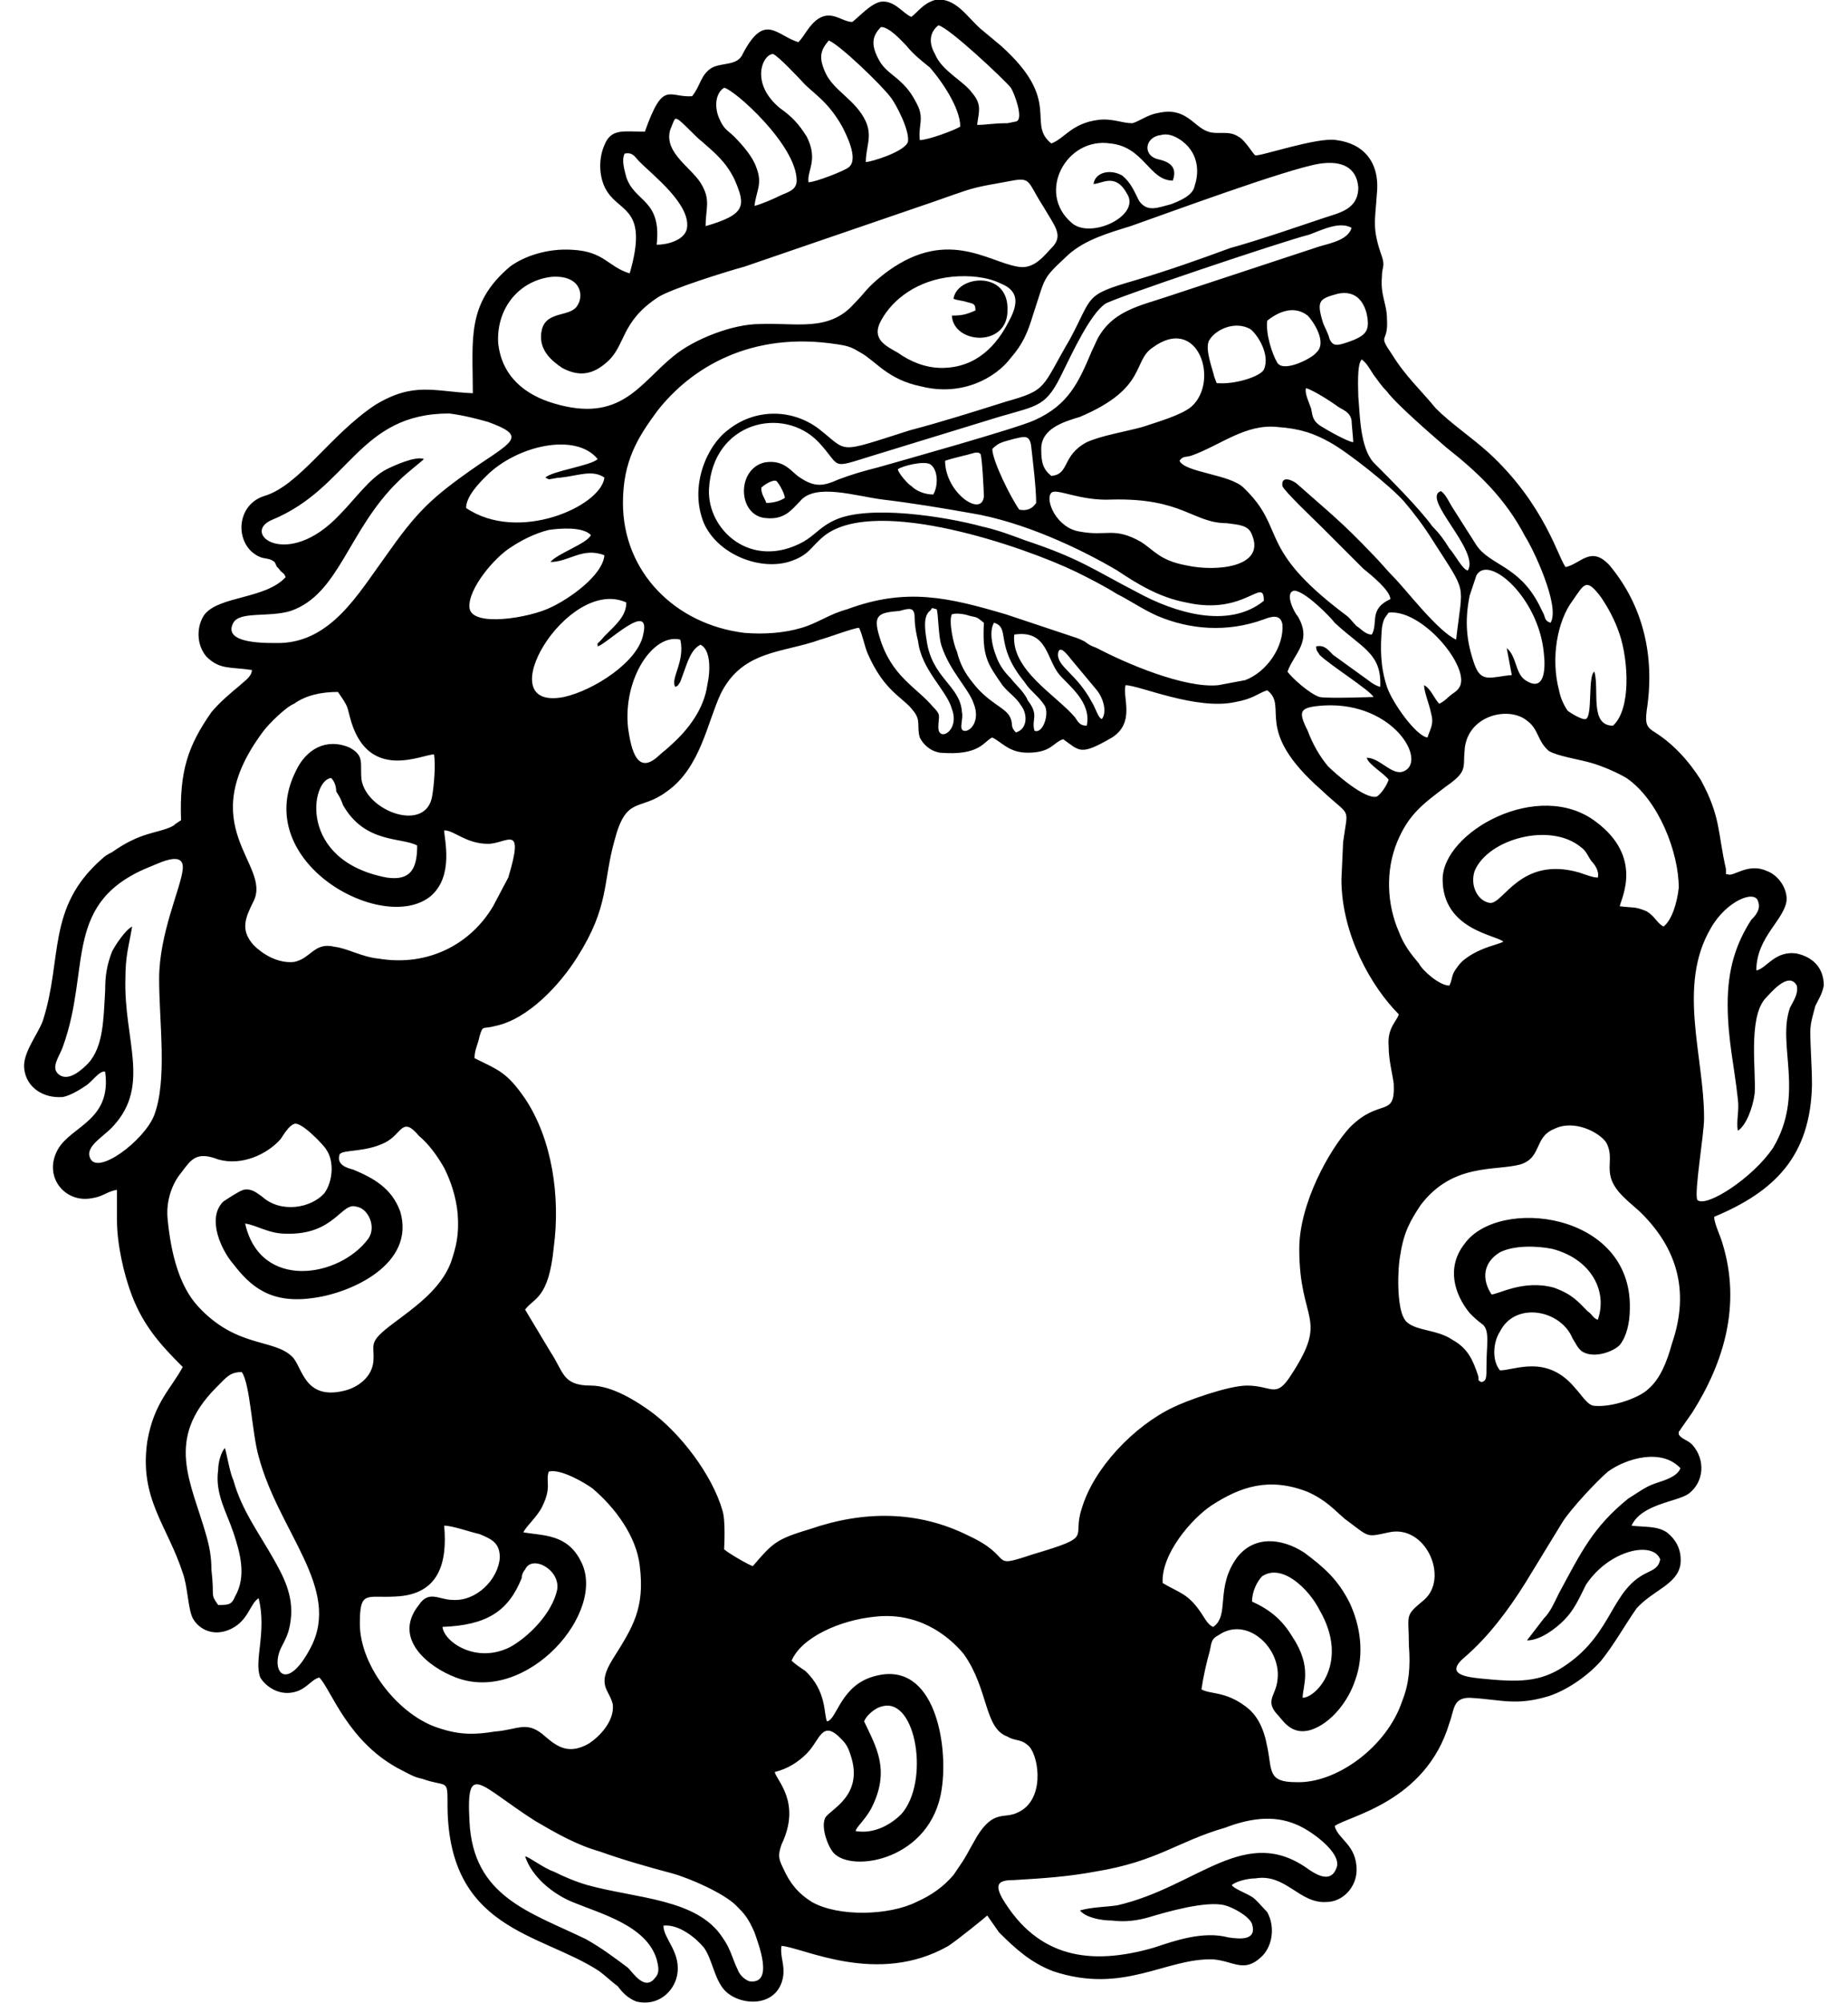 <svg width="24px" height="26px" clip-rule="evenodd" fill-rule="evenodd" image-rendering="optimizeQuality" shape-rendering="geometricPrecision" text-rendering="geometricPrecision" version="1.1" viewBox="0 0 10.67 11.87" xml:space="preserve" xmlns="http://www.w3.org/2000/svg">
 <defs>
  <style type="text/css">
   <![CDATA[
    .fil0 {fill:black}
   ]]>
  </style>
 </defs>
  <path class="fil0" d="m6.26 11.32c0.03 0.04 0.12 0.06 0.19 0.06 0.08 0.01 0.15 0 0.22-0.02 0.1-0.03 0.34-0.1 0.45-0.07 0.04 0.01 0.14 0.06 0.16 0.11 0.03 0.1-0.07 0.09-0.14 0.08-0.15-0.04-0.32 0.02-0.44 0.06-0.38 0.11-0.69 0.06-0.9-0.29-0.05-0.09-0.02-0.11 0.07-0.11 0.17-0.01 0.32-0.02 0.48-0.05 0.37-0.06 0.49-0.18 0.77-0.26 0.13-0.05 0.28-0.08 0.42-0.02 0.08 0.03 0.28 0.17 0.24 0.26-0.03 0.08-0.1 0.05-0.16 0.01-0.38-0.28-0.66 0.1-1.14 0.21-0.07 0.01-0.15 0.01-0.22 0.03zm-0.75-9.55c0.02 0.01 0.05 0.01 0.08 0.02 0.04 0.01 0.05 0.01 0.05 0.05-0.05 0.02-0.07 0.03-0.14 0.03 0.01 0.17 0.33 0.19 0.33-0.03 0.01-0.24-0.3-0.21-0.32-0.07zm-1.93 9.89c-0.08-0.06-0.16-0.12-0.25-0.17-0.33-0.16-0.67-0.25-0.69-0.7-0.02-0.36 0.06-0.21 0.39 0 0.12 0.07 0.24 0.14 0.38 0.18 0.14 0.05 0.28 0.09 0.43 0.13 0.11 0.03 0.31 0.12 0.38 0.19 0.05 0.05 0.07 0.07 0.11 0.16 0.02 0.06 0.12 0.31-0.03 0.29-0.03-0.01-0.06-0.04-0.07-0.07-0.03-0.06-0.04-0.12-0.09-0.19-0.15-0.23-0.51-0.23-0.8-0.31-0.07-0.02-0.14-0.05-0.2-0.08-0.06-0.02-0.15-0.09-0.17-0.09 0.04 0.12 0.16 0.22 0.28 0.27 0.17 0.07 0.44 0.14 0.5 0.34 0.01 0.04 0.02 0.08-0.01 0.11-0.06 0.08-0.13-0.03-0.16-0.06zm1.4-1.46c0.01-0.03 0.06-0.08 0.11-0.09 0.2-0.05 0.28 0.45 0.11 0.64-0.05 0.05-0.15 0.12-0.27 0.1 0-0.02 0.05-0.06 0.09-0.13 0.12-0.23 0.03-0.37-0.04-0.52zm-0.43-0.36c0.06-0.14 0.29-0.24 0.49-0.26 0.25-0.03 0.43 0.1 0.53 0.22 0.15 0.21 0.12 0.44 0.26 0.49 0.05 0.03 0.08 0.01 0.13 0.06 0.06 0.07 0.09 0.32-0.07 0.39-0.08 0.04-0.14-0.02-0.24 0.14-0.07 0.12-0.05 0.1-0.14 0.23-0.06 0.07-0.13 0.12-0.22 0.16-0.16 0.08-0.46 0.09-0.62 0-0.08-0.05-0.13-0.11-0.17-0.2-0.03-0.06-0.03-0.08-0.01-0.14 0.12-0.25-0.03-0.38-0.04-0.43 0.08-0.02 0.14-0.06 0.19-0.11 0.08-0.08 0.09-0.21 0.21-0.08 0.03 0.03 0.04 0.06 0.05 0.09 0.08 0.24-0.12 0.32-0.15 0.37-0.03 0.06 0.02 0.18 0.05 0.21 0.11 0.12 0.58 0.04 0.64-0.38 0.04-0.26-0.04-0.76-0.39-0.67-0.21 0.05-0.23 0.26-0.29 0.27-0.02-0.04 0-0.18-0.13-0.3-0.03-0.02-0.06-0.04-0.08-0.06zm2.73-0.35c0-0.06 0.03-0.12 0.06-0.15 0.12-0.08 0.28 0.08 0.34 0.2 0.18 0.31-0.02 0.52-0.1 0.52 0-0.07 0.06-0.18-0.06-0.36-0.06-0.1-0.13-0.16-0.24-0.21zm-4.8 0.15c0.26-0.01 0.39-0.09 0.47-0.29 0-0.02 0.01-0.04 0.02-0.05 0.04-0.09 0.21 0 0.19 0.12-0.03 0.14-0.17 0.28-0.28 0.34-0.2 0.1-0.39-0.03-0.4-0.12zm4.27-0.26c-0.01-0.17 0.17-0.38 0.29-0.46 0.17-0.11 0.34-0.17 0.57-0.08 0.11 0.05 0.15 0.1 0.22 0.16 0.15 0.11 0.12 0.11 0.26 0.08 0.22-0.05 0.36 0.27 0.21 0.4-0.12 0.1-0.09 0.08-0.09 0.27 0.01 0.13 0 0.23-0.04 0.33-0.09 0.27-0.39 0.49-0.63 0.48-0.17 0-0.14-0.07-0.17-0.21-0.02-0.11-0.06-0.19-0.13-0.24-0.12-0.09-0.21-0.07-0.26-0.1 0.01-0.07 0.03-0.16 0.05-0.23 0.01-0.05 0.01-0.07 0.05-0.09 0.17-0.12 0.38 0.08 0.35 0.27-0.01 0.09-0.08 0.12 0.01 0.21 0.04 0.05 0.09 0.11 0.19 0.08 0.12-0.04 0.22-0.17 0.26-0.29 0.06-0.16 0.03-0.33-0.03-0.46-0.07-0.14-0.15-0.21-0.27-0.3-0.14-0.09-0.3-0.1-0.4 0.03-0.13 0.18-0.04 0.34-0.14 0.41-0.03-0.01-0.05-0.05-0.07-0.08-0.08-0.12-0.13-0.12-0.23-0.18zm-3.79-0.3c0.01-0.03 0.08-0.09 0.11-0.15 0.06-0.12 0.02-0.15 0.04-0.21 0.07-0.02 0.22 0.07 0.26 0.1 0.13 0.11 0.26 0.28 0.28 0.46 0.03 0.25-0.04 0.36-0.16 0.55-0.1 0.16-0.02 0.18 0 0.27 0.01 0.1-0.08 0.19-0.14 0.23-0.12 0.07-0.19 0.02-0.26-0.04-0.11-0.1-0.16-0.04-0.3-0.03-0.12 0.02-0.21 0.02-0.33-0.02-0.23-0.07-0.47-0.36-0.47-0.62 0-0.2 0.04-0.15 0.21-0.16 0.26-0.01 0.31-0.2 0.29-0.42 0.05 0 0.16 0.04 0.21 0.05 0.07 0.03 0.12 0.05 0.12 0.14-0.01 0.13-0.14 0.26-0.28 0.25-0.08 0-0.14-0.06-0.2 0.03-0.16 0.2 0.06 0.37 0.22 0.43 0.42 0.16 0.9-0.39 0.74-0.69-0.08-0.16-0.22-0.15-0.34-0.17zm6.74 0.16c-0.01 0.05-0.04 0.06-0.08 0.08-0.21 0.1-0.2 0.35-0.47 0.54-0.14 0.1-0.26 0.11-0.47 0.09-0.11-0.01-0.27-0.02-0.14-0.13 0.14-0.12 0.26-0.28 0.36-0.44l0.22-0.36c0.05-0.08 0.21-0.25 0.27-0.3 0.11-0.08 0.32-0.14 0.43-0.02-0.02 0.05-0.09 0.07-0.15 0.09s-0.11 0.06-0.16 0.09c-0.21 0.17-0.28 0.32-0.41 0.56-0.03 0.06-0.05 0.11-0.09 0.15l-0.1 0.13c0.08 0 0.17-0.07 0.22-0.12 0.06-0.06 0.09-0.13 0.13-0.21 0.14-0.21 0.4-0.26 0.44-0.15zm-8.55 0.27c-0.05-0.07-0.02-0.04-0.04-0.21 0-0.07-0.01-0.13-0.03-0.2-0.09-0.32-0.25-0.57 0.06-0.88 0.06-0.06 0.08-0.09 0.15-0.09 0.05 0.07 0.06 0.36 0.1 0.5 0.12 0.45 0.49 0.78 0.31 1.13-0.14 0.27-0.24 0.15-0.18 0.01 0.03-0.06 0.05-0.09 0.06-0.17 0.02-0.15-0.05-0.27-0.1-0.36-0.09-0.16-0.19-0.29-0.24-0.47-0.02-0.04-0.04-0.16-0.05-0.19-0.02 0.02-0.04 0.08-0.04 0.13-0.02 0.14 0.05 0.25 0.09 0.37s0.08 0.26 0.01 0.38c-0.02 0.05-0.04 0.05-0.1 0.05zm7.55-1.84c-0.06-0.09-0.05-0.19 0.05-0.25 0.08-0.04 0.21-0.04 0.31-0.02 0.23 0.06 0.33 0.25 0.27 0.42-0.03-0.01-0.03-0.03-0.06-0.05-0.06-0.06-0.09-0.1-0.2-0.14-0.18-0.05-0.33 0.04-0.37 0.04zm-7.39-0.42c0.07 0.01 0.14 0.06 0.24 0.06 0.29 0.01 0.33-0.19 0.42-0.16 0.07 0.01 0.12 0.12 0.07 0.19-0.17 0.23-0.64 0.31-0.73-0.09zm7.33 0.94c-0.03-0.02-0.01 0-0.02-0.04-0.03-0.09-0.06-0.16-0.15-0.21-0.1-0.07-0.25-0.05-0.29-0.13-0.04-0.07-0.04-0.28-0.02-0.38 0.02-0.13 0.06-0.2 0.12-0.29 0.19-0.25 0.44-0.2 0.59-0.24 0.13-0.04 0.08-0.16 0.2-0.21 0.12-0.06 0.27 0.02 0.31 0.08 0.06 0.11-0.04 0.18 0.1 0.32 0.04 0.04 0.08 0.07 0.11 0.1 0.2 0.2 0.29 0.45 0.18 0.77-0.03 0.11-0.07 0.21-0.14 0.27-0.05 0.05-0.21 0.11-0.32 0.1-0.04 0-0.08-0.07-0.11-0.1-0.17-0.21-0.36-0.11-0.45-0.11-0.05-0.06-0.04-0.17 0-0.23 0.09-0.18 0.36-0.13 0.43 0.04 0.02 0.03 0.03 0.06 0.06 0.08 0.07 0.04 0.18 0 0.22-0.04 0.04-0.05 0.06-0.13 0.06-0.22 0.01-0.57-0.78-0.66-0.98-0.38-0.11 0.14-0.06 0.3 0.03 0.41 0.03 0.03 0.04 0.04 0.08 0.07 0.04 0.04 0.02 0.12 0.02 0.24 0 0.08 0 0.09-0.03 0.1zm-7.04-1.53c0.04-0.02 0.18 0.13 0.19 0.15 0.05 0.07 0.04 0.19-0.01 0.26-0.08 0.09-0.26 0.12-0.37 0.02-0.03-0.02-0.06-0.05-0.11-0.04-0.03 0.01-0.09 0.05-0.12 0.07-0.1 0.1-0.01 0.29 0.06 0.37 0.1 0.13 0.22 0.24 0.48 0.2 0.22-0.03 0.6-0.2 0.51-0.51-0.05-0.14-0.16-0.2-0.28-0.25-0.04-0.01-0.1-0.03-0.08-0.09 0.02-0.03 0.15-0.01 0.27-0.07 0.1-0.05 0.1-0.16 0.2-0.04 0.06 0.05 0.11 0.12 0.15 0.19 0.04 0.08 0.07 0.17 0.08 0.27 0.01 0.13-0.01 0.2-0.04 0.29-0.06 0.16-0.22 0.27-0.34 0.36-0.16 0.12-0.11 0.12-0.12 0.23-0.01 0.09-0.09 0.15-0.17 0.17-0.24 0.06-0.25-0.14-0.31-0.2-0.11-0.11-0.33-0.05-0.56-0.3-0.11-0.12-0.16-0.31-0.18-0.52-0.01-0.11 0.03-0.21 0.08-0.27 0.06-0.08 0.09-0.13 0.22-0.08 0.14 0.04 0.29-0.03 0.37-0.12 0.02-0.03 0.05-0.08 0.08-0.09zm8.36-0.04c0-0.36-0.16-0.78 0.04-1.12 0.09-0.16 0.26-0.23 0.28-0.16 0.02 0.05-0.02 0.09-0.04 0.11-0.09 0.14-0.14 0.29-0.14 0.5s0.04 0.37 0.06 0.56c0.01 0.07-0.01 0.13 0 0.19 0.05-0.03 0.09-0.14 0.1-0.22 0.01-0.12-0.04-0.44 0.06-0.56 0.03-0.03 0.14-0.17 0.19-0.08 0.01 0.05-0.02 0.09-0.04 0.13-0.08 0.22 0.09 0.51-0.1 0.83-0.12 0.18-0.4 0.36-0.45 0.31-0.02-0.04 0.04-0.39 0.04-0.48v-0.01zm-9.32-1.13c-0.04 0.02-0.1 0.11-0.12 0.15-0.03 0.08-0.04 0.14-0.04 0.23-0.01 0.17-0.01 0.33-0.1 0.43-0.03 0.03-0.11 0.11-0.17 0.07s0-0.11 0.02-0.17c0.17-0.47-0.01-0.86 0.53-1.07 0.05-0.02 0.19-0.09 0.18 0.02s-0.14 0.38-0.14 0.65c0 0.26 0.05 0.6-0.03 0.81-0.06 0.15-0.34 0.36-0.38 0.25-0.03-0.07 0.09-0.13 0.14-0.19 0.22-0.24 0.06-0.51 0.07-0.87 0-0.14 0.02-0.19 0.04-0.31zm8.69-0.29c-0.03 0-0.08-0.02-0.11-0.03-0.35-0.1-0.45 0.19-0.53 0.18-0.07-0.01-0.12-0.1-0.09-0.19 0.08-0.19 0.45-0.29 0.63-0.14 0.03 0.02 0.04 0.05 0.06 0.08 0.02 0.02 0.05 0.06 0.04 0.1zm-7-0.19c0 0.14-0.04 0.21-0.18 0.19-0.53-0.1-0.45-0.58-0.33-0.59 0.02 0.02 0.03 0.05 0.03 0.08 0.02 0.03 0.03 0.05 0.04 0.08 0.13 0.23 0.35 0.19 0.44 0.24zm6.12 0.83c-0.06 0-0.16-0.09-0.18-0.13-0.05-0.06-0.09-0.11-0.12-0.19-0.07-0.16-0.08-0.36-0.01-0.53s0.16-0.23 0.29-0.33c0.13-0.09 0.1-0.11 0.11-0.21 0.01-0.21 0.26-0.27 0.37-0.18 0.07 0.05 0.06 0.12 0.13 0.18 0.05 0.03 0.18 0.05 0.25 0.07s0.16 0.06 0.21 0.09c0.19 0.13 0.31 0.44 0.31 0.65-0.01 0.09-0.04 0.19-0.09 0.23-0.04-0.02-0.05-0.06-0.1-0.09-0.07-0.03-0.08-0.02-0.16-0.03 0.01-0.05 0.14-0.29-0.14-0.5-0.34-0.26-0.91 0.06-0.91 0.34 0 0.3 0.32 0.33 0.36 0.37-0.04 0.02-0.12 0.03-0.21 0.09-0.03 0.02-0.05 0.04-0.07 0.07-0.03 0.04-0.02 0.06-0.04 0.1zm-5.96-0.92c0.06 0 0.13 0.08 0.26 0.08 0.11 0 0.22-0.13 0.12 0.2l-0.09 0.17c-0.13 0.22-0.38 0.36-0.68 0.31-0.1-0.01-0.18-0.06-0.26-0.07-0.12-0.03-0.14 0.07-0.24 0.09-0.1 0.01-0.19-0.05-0.24-0.1-0.08-0.09-0.05-0.16 0-0.26 0.11-0.22-0.37-0.44 0.06-1.01 0.03-0.04 0.13-0.14 0.18-0.16 0.07-0.05 0.16-0.07 0.26-0.07 0.07 0.1 0.05 0.08 0.08 0.18 0.11 0.35 0.42 0.19 0.49 0.19 0.01 0.06 0 0.18-0.01 0.24-0.03 0.23-0.39 0.1-0.42-0.09-0.01-0.1 0.02-0.14-0.07-0.19-0.14-0.06-0.26 0.01-0.32 0.14-0.27 0.54 0.52 0.97 0.8 0.74 0.14-0.12 0.08-0.34 0.08-0.39zm5.6-0.3c-0.01 0.03-0.04 0.08-0.07 0.1-0.07 0.02-0.25-0.14-0.29-0.18-0.05-0.06-0.09-0.13-0.12-0.21-0.06-0.12-0.05-0.14 0.1-0.15 0.41-0.02 0.61 0.33 0.47 0.39-0.07 0.03-0.14-0.08-0.22-0.08 0.01 0.04 0.1 0.09 0.13 0.13zm-5.42 1.65c0-0.05 0.02-0.08 0.03-0.13 0.02-0.07 0.02-0.04 0.09-0.06 0.2-0.04 0.39-0.25 0.49-0.41 0.19-0.3 0.15-0.44 0.22-0.69 0.07-0.27 0.15-0.17 0.31-0.29 0.2-0.14 0.24-0.41 0.32-0.58 0.13-0.26 0.37-0.24 0.59-0.32 0.04-0.01 0.2-0.07 0.23-0.07 0.02 0.04 0.03 0.1 0.05 0.15 0.1 0.23 0.21 0.26 0.27 0.34 0.05 0.06 0.02 0.09 0.04 0.16 0.02 0.04 0.06 0.08 0.12 0.09 0.24 0.02 0.26-0.07 0.31-0.09 0.06 0.03 0.1 0.09 0.21 0.09 0.14 0 0.15-0.06 0.21-0.08 0.1 0.07 0.1 0.1 0.29-0.01 0.14-0.09 0.06-0.24 0.08-0.31 0.08 0 0.42 0.15 0.65 0.1 0.11-0.02 0.13-0.05 0.19-0.07 0.13 0.1-0.09 0.23 0.32 0.59 0.18 0.17 0.16 0.09 0.13 0.31l-0.01 0.22c0 0.33 0.18 0.64 0.34 0.8-0.01 0.04-0.07 0.08-0.06 0.19 0 0.08 0.02 0.15 0.03 0.22 0.01 0.21-0.08 0.08-0.26 0.26-0.12 0.13-0.3 0.45-0.3 0.72 0 0.44 0.18 0.4-0.05 0.75-0.09 0.14-0.11 0.06-0.26 0.06-0.11 0-0.36 0.09-0.44 0.13-0.23 0.11-0.47 0.36-0.54 0.6-0.06 0.18 0.08 0.16-0.29 0.27-0.27 0.09-0.1 0.02-0.38-0.11-0.3-0.15-0.62-0.15-0.94-0.04-0.2 0.06-0.22 0.08-0.34 0.22-0.03-0.01-0.15-0.08-0.17-0.1 0-0.01 0.01-0.17-0.01-0.23-0.06-0.21-0.25-0.46-0.43-0.59-0.07-0.05-0.22-0.15-0.35-0.15-0.17 0-0.16-0.08-0.24-0.2l-0.15-0.25c0.05-0.07 0.14-0.06 0.17-0.37 0.04-0.3-0.01-0.64-0.17-0.88-0.11-0.16-0.16-0.17-0.3-0.24zm6.64-2.29c-0.04 0.02-0.01 0.26-0.05 0.28-0.02 0.01-0.1-0.04-0.11-0.05-0.02-0.03-0.04-0.07-0.05-0.12-0.05-0.19-0.01-0.41 0.08-0.53 0.07-0.1 0.08-0.14 0.17-0.02 0.04 0.06 0.08 0.13 0.11 0.22 0.05 0.15 0.07 0.44-0.04 0.54-0.14 0-0.08-0.21-0.11-0.32zm-0.99 0.39c-0.07-0.01-0.21-0.21-0.24-0.3-0.04-0.12-0.04-0.23-0.03-0.35 0.01-0.06 0.02-0.06 0.04-0.09 0.18-0.02 0.43 0.26 0.43 0.4 0 0.04-0.02 0.06-0.05 0.08s-0.04 0.04-0.08 0.06c-0.03-0.03-0.05-0.09-0.09-0.11 0 0.04 0.03 0.11 0.04 0.16 0.02 0.07 0 0.09-0.02 0.15zm-2.19-0.5c0.01-0.06 0.07 0.03 0.08 0.04l0.15 0.18c0.04 0.05 0.06 0.13 0.03 0.17-0.02 0-0.04-0.07-0.06-0.1-0.09-0.17-0.21-0.21-0.2-0.29zm-2.12-0.05c0.06 0.03 0.06 0.15 0.04 0.24-0.02 0.14-0.11 0.26-0.21 0.35-0.03 0.03-0.06 0.05-0.08 0.07-0.12 0.11-0.16-0.02-0.18-0.17-0.03-0.29 0.15-0.56 0.31-0.52 0.03 0.13-0.06 0.23-0.03 0.28 0.02-0.01 0.01 0 0.03-0.03l0.04-0.11c0.02-0.05 0.04-0.09 0.08-0.11zm2.22 0.43c-0.11-0.13-0.38-0.28-0.36-0.49 0.2-0.03 0.19 0.15 0.27 0.24 0.05 0.06 0.19 0.16 0.16 0.3-0.04 0-0.05-0.02-0.07-0.05zm-0.47-0.37c-0.02-0.05-0.04-0.14-0.01-0.19 0.1 0.03 0 0.13 0.18 0.35 0.02 0.03 0.03 0.04 0.06 0.07 0.02 0.02 0.04 0.04 0.06 0.07 0.03 0.05-0.01 0.17-0.06 0.15-0.02-0.07 0.03-0.09-0.04-0.18-0.02-0.05-0.07-0.09-0.1-0.13-0.04-0.04-0.07-0.08-0.09-0.14zm-0.35-0.27c0.01 0.02 0.01 0.17 0.03 0.22 0.05 0.15 0.16 0.25 0.19 0.34 0.04 0.1-0.02 0.17-0.06 0.16-0.03-0.01 0-0.07-0.01-0.11-0.01-0.16-0.18-0.2-0.21-0.43-0.01-0.06-0.02-0.14 0.02-0.17 0.02-0.02 0-0.02 0.04-0.01zm3.41 0.39c-0.12 0.01-0.18 0.05-0.22-0.06-0.05-0.14-0.06-0.26-0.03-0.41l0.04-0.12c0.07-0.13 0.37 0.13 0.4 0.46 0.01 0.08 0.01 0.24-0.11 0.16-0.06-0.04-0.05-0.14-0.11-0.19l0.03 0.16zm-3.13-0.31c-0.01 0.2 0.02 0.24 0.11 0.37 0.04 0.05 0.08 0.07 0.11 0.12 0.04 0.05 0.04 0.14-0.03 0.16-0.04-0.04-0.01-0.05-0.04-0.1s-0.13-0.08-0.22-0.2c-0.04-0.05-0.07-0.1-0.09-0.18-0.02-0.04-0.05-0.18-0.03-0.22 0.03-0.01 0.08 0 0.11 0.01 0.05 0.01 0.04 0.01 0.08 0.04zm-0.5-0.07c0.07-0.02 0.09-0.02 0.09 0.05 0 0.04 0.01 0.09 0.02 0.13 0.02 0.17 0.17 0.29 0.2 0.4 0.05 0.13-0.08 0.2-0.08 0.11 0-0.07 0.02-0.07-0.03-0.12-0.1-0.12-0.25-0.18-0.32-0.42-0.04-0.13 0-0.14 0.12-0.15zm-1.79 0.21c0.05-0.01 0.32-0.28 0.27-0.07-0.03 0.16-0.29 0.33-0.47 0.37-0.46 0.09 0.02-0.72 0.37-0.56 0 0.08-0.06 0.13-0.13 0.2-0.05 0.06-0.04 0.03-0.04 0.06zm4.28 0.05c0.06 0.06 0.3 0.21 0.32 0.25-0.01 0-0.27 0.01-0.32 0-0.06-0.02-0.16-0.11-0.19-0.15 0.04-0.11 0.15-0.18 0.06-0.33-0.02-0.02-0.08-0.14-0.02-0.15 0.06 0 0.21 0.15 0.24 0.19 0.16 0.15 0.28 0.18 0.27 0.38-0.04-0.01-0.07-0.04-0.1-0.06l-0.18-0.13c-0.03-0.03-0.05-0.06-0.1-0.05 0 0.03 0.01 0.03 0.02 0.05zm-4.24-0.59c-0.01 0.12-0.21 0.26-0.32 0.31-0.12 0.06-0.47 0.12-0.48 0-0.01-0.11 0.15-0.3 0.25-0.36 0.06-0.04 0.14-0.08 0.22-0.1 0.07-0.01 0.2-0.02 0.25 0.03-0.02 0.05-0.2 0.11-0.24 0.16 0.11 0 0.19-0.09 0.32-0.04zm3.84-0.12c0.08 0.19-0.21 0.22-0.39 0.18-0.16-0.03-0.19-0.09-0.27-0.14-0.16-0.09-0.2-0.03-0.36-0.06-0.14-0.02-0.21-0.19-0.17-0.23 0.03-0.03 0.17 0.05 0.36 0.04 0.42-0.01 0.48 0.14 0.68 0.14 0.07 0.01 0.13 0.01 0.15 0.07zm-2.91-0.28c0.02-0.02 0.07-0.05 0.09-0.04 0.02 0.02 0.05 0.08 0.05 0.1-0.03 0.02-0.07 0.03-0.11 0.03-0.01-0.03-0.03-0.05-0.03-0.09zm1.09-0.16c0.03-0.01 0.07-0.02 0.11-0.03 0.05-0.01 0.08-0.03 0.1-0.01 0.01 0.02 0.02 0.23 0.02 0.25-0.01 0.13-0.23-0.02-0.23-0.21zm-0.28 0.05c0.03-0.02 0.15-0.05 0.19-0.03 0.05 0.03 0.05 0.13 0.02 0.18-0.05 0-0.1-0.02-0.13-0.05-0.02-0.01-0.08-0.08-0.08-0.1zm1.67-0.05c0.02-0.03 0.04-0.02 0.07-0.03 0.17-0.06 0.32-0.19 0.51-0.17 0.14 0.01 0.22 0.04 0.31 0.09 0.11 0.06 0.36 0.26 0.44 0.35 0.06 0.07 0.12 0.15 0.17 0.23 0.21 0.33 0.18 0.24 0.14 0.59-0.11-0.05-0.3-0.3-0.37-0.37-0.04-0.04-0.08-0.09-0.12-0.13-0.19-0.2-0.27-0.26-0.45-0.42-0.02-0.02-0.1-0.06-0.09 0.01 0.01 0.03 0.2 0.21 0.23 0.24l0.25 0.25c0.05 0.04 0.16 0.13 0.16 0.18-0.13 0.06-0.07 0.14-0.11 0.21-0.04 0-0.07-0.04-0.09-0.05-0.03-0.03-0.04-0.05-0.07-0.07-0.53-0.4-0.34-0.5-0.6-0.75-0.08-0.08-0.35-0.09-0.38-0.16zm-4.23 0.28c0-0.07 0.08-0.15 0.12-0.19 0.18-0.18 0.53-0.26 0.66-0.1-0.04 0.04-0.27 0.07-0.31 0.11l0.02 0.01c0.01 0 0.05-0.01 0.07-0.01 0.1-0.01 0.19-0.05 0.26 0-0.02 0.17-0.51 0.39-0.82 0.18zm3.12-0.35c0.04-0.04 0.06-0.04 0.13-0.06 0.05-0.01 0.09-0.03 0.1 0.04 0.01 0.09 0.03 0.25 0.03 0.34-0.02 0.03-0.05 0.05-0.1 0.04-0.05-0.07-0.16-0.29-0.16-0.36zm-3.37 0.06c-0.05-0.02-0.18 0.04-0.22 0.06-0.1 0.05-0.19 0.18-0.28 0.27-0.31 0.33-0.59 0.11-0.4 0.03 0.46-0.19 0.51-0.63 1.05-0.63 0.08 0.01 0.16 0.03 0.23 0.05 0.22 0.08 0.16 0.11-0.05 0.25-0.29 0.2-0.37 0.28-0.56 0.55-0.16 0.22-0.32 0.5-0.62 0.51-0.07 0-0.35 0.01-0.28-0.12 0.04-0.07 0.21-0.03 0.34-0.07 0.29-0.1 0.34-0.48 0.64-0.77 0.05-0.05 0.13-0.11 0.15-0.13zm5.63-0.5c0.03 0.04 0.05 0.07 0.08 0.1 0.06 0.08 0.27 0.26 0.35 0.33 0.19 0.15 0.35 0.3 0.47 0.53 0.04 0.06 0.21 0.41 0.15 0.51-0.03-0.01-0.03-0.02-0.04-0.05l-0.03-0.06c-0.12-0.23-0.29-0.23-0.37-0.35l-0.14-0.22c-0.02-0.03-0.04-0.08-0.07-0.1-0.12 0.04 0.23 0.35 0.16 0.47-0.03 0-0.08-0.1-0.11-0.13-0.03-0.05-0.06-0.09-0.1-0.13-0.08-0.11-0.25-0.28-0.35-0.38-0.08-0.09-0.08-0.28-0.09-0.39 0-0.04-0.01-0.19 0.02-0.22 0.03 0.02 0.05 0.06 0.07 0.09zm-0.13 0.27c0 0.02 0.01 0.11 0.01 0.13-0.03 0-0.17-0.08-0.2-0.1-0.04-0.03-0.04-0.05-0.05-0.1-0.01-0.03-0.04-0.09-0.03-0.12 0.04 0.01 0.15 0.08 0.19 0.11 0.03 0.02 0.07 0.03 0.08 0.08zm-1.84 0.17c0-0.12 0.13-0.16 0.23-0.19 0.4-0.17 0.31-0.33 0.43-0.41 0.27-0.2 0.4 0.2 0.23 0.35-0.06 0.05-0.2 0.09-0.29 0.12-0.11 0.03-0.24 0.05-0.33 0.09-0.15 0.08-0.1 0.19-0.21 0.2-0.05-0.04-0.06-0.08-0.06-0.16zm1.04-0.39c-0.01-0.03-0.01-0.02-0.02-0.06-0.02-0.07-0.05-0.16-0.02-0.2 0.04-0.06 0.15-0.11 0.24-0.06 0.04 0.03 0.12 0.15 0.08 0.24-0.02 0.04-0.17 0.09-0.28 0.08zm0.3-0.37c0.05-0.04 0.15-0.1 0.24-0.03 0.03 0.03 0.12 0.16 0.05 0.22-0.02 0.03-0.19 0.12-0.23 0.06-0.03-0.05-0.07-0.17-0.06-0.25zm0.42-0.16c0.1-0.02 0.15 0.04 0.17 0.12 0.02 0.1 0 0.13-0.12 0.17-0.06 0.02-0.08 0.02-0.1-0.02-0.01-0.04-0.03-0.07-0.04-0.1-0.04-0.13-0.02-0.14 0.09-0.17zm-2.29-0.1c0.1-0.01 0.21 0 0.29 0.04 0.1 0.04 0.11 0.11 0.05 0.22-0.07 0.14-0.19 0.28-0.4 0.28-0.1 0-0.19-0.04-0.26-0.09-0.07-0.04-0.16-0.08-0.1-0.19 0.07-0.13 0.22-0.24 0.42-0.26zm0.36-0.57c0.11-0.02 0.09 0.01 0.18 0.15 0.07 0.12 0.12 0.17 0.06 0.24-0.05 0.05-0.11 0.14-0.21 0.12-0.18-0.03-0.43-0.24-0.8 0.05-0.1 0.08-0.1 0.1-0.17 0.17-0.15 0.17-0.35 0.11-0.56 0.12-0.16 0-0.39 0.09-0.51 0.19-0.2 0.16-0.31 0.4-0.71 0.28-0.17-0.05-0.31-0.16-0.33-0.36-0.01-0.21 0.13-0.37 0.32-0.39 0.17-0.01 0.19 0.11 0.15 0.17-0.04 0.07-0.18 0.03-0.21 0.14-0.03 0.12 0.06 0.19 0.12 0.23 0.11 0.06 0.19 0.03 0.26-0.03 0.12-0.1 0.08-0.24 0.31-0.39 0.08-0.05 0.4-0.15 0.51-0.18l1.05-0.36c0.09-0.03 0.17-0.06 0.26-0.09s0.18-0.04 0.28-0.06zm1.49 2.49c-0.21 0.17-0.53 0.07-0.75-0.05-0.27-0.14-0.34-0.2-0.67-0.31-0.08-0.03-0.16-0.06-0.25-0.08-0.22-0.06-0.67-0.13-0.87-0.04-0.09 0.04-0.12 0.09-0.19 0.13-0.31 0.17-0.57-0.07-0.56-0.31 0.02-0.4 0.44-0.5 0.65-0.28 0.14 0.15 0.06 0.16 0.32 0.08l0.75-0.23c0.24-0.07 0.28-0.06 0.38-0.27 0.05-0.1 0.16-0.34 0.25-0.4 0.04-0.03 1.05-0.37 1.21-0.41 0.08-0.03 0.18-0.08 0.25-0.04-0.02 0.07-0.12 0.09-0.19 0.11l-0.91 0.3c-0.15 0.05-0.3 0.08-0.39 0.22-0.02 0.03-0.03 0.06-0.05 0.1-0.08 0.19-0.14 0.32-0.34 0.41-0.11 0.05-0.79 0.24-0.93 0.28-0.08 0.02-0.15 0.04-0.23 0.07-0.09 0.04-0.14 0.05-0.23-0.01-0.05-0.03-0.09-0.11-0.21-0.09-0.17 0.04-0.16 0.32 0.01 0.33 0.11 0.01 0.15-0.05 0.2-0.1 0.09-0.11 0.33-0.03 0.49-0.01 0.17 0.02 0.35 0.05 0.52 0.08 0.31 0.05 0.65 0.21 0.87 0.34 0.12 0.08 0.25 0.16 0.41 0.19 0.35 0.08 0.46-0.16 0.46-0.01zm0.33-2.59c0.13-0.02 0.22 0.02 0.23 0.14 0 0.13-0.11 0.15-0.2 0.18-0.18 0.06-0.38 0.13-0.56 0.18-0.19 0.07-0.36 0.13-0.56 0.19-0.31 0.09-0.25 0.09-0.39 0.35-0.17 0.29-0.13 0.3-0.38 0.37-0.19 0.06-0.38 0.12-0.57 0.17-0.44 0.14-0.36 0.13-0.54-0.01-0.16-0.12-0.38-0.12-0.54 0.01-0.12 0.09-0.23 0.33-0.14 0.55 0.08 0.18 0.32 0.28 0.5 0.23 0.13-0.04 0.13-0.09 0.22-0.16 0.31-0.23 1.18 0.07 1.49 0.22 0.08 0.04 0.16 0.08 0.24 0.13 0.08 0.04 0.15 0.09 0.24 0.13 0.19 0.08 0.41 0.1 0.63 0.02 0.05-0.02 0.1-0.03 0.11 0.03 0.01 0.13-0.09 0.28-0.22 0.33l-0.16 0.03c-0.2 0.02-0.55-0.13-0.72-0.22-0.08-0.03-0.04-0.03-0.12-0.06l-0.42-0.14c-0.34-0.1-0.59-0.16-0.94-0.03-0.11 0.03-0.17 0.08-0.27 0.11s-0.22 0.04-0.34 0.03c-0.41-0.05-0.72-0.36-0.72-0.77 0-0.25 0.09-0.39 0.2-0.54 0.2-0.26 0.56-0.48 1.07-0.4 0.07 0.01 0.09 0.02 0.14 0.05 0.09 0.05 0.16 0.16 0.36 0.2 0.24 0.06 0.44-0.05 0.53-0.17 0.07-0.08 0.1-0.15 0.13-0.25 0.08-0.24 0.05-0.21 0.21-0.36 0.1-0.09 0.24-0.13 0.37-0.17 0.2-0.07 0.93-0.34 1.12-0.37zm-4.03-0.01c0.08 0.08 0.3 0.25 0.28 0.39-0.01 0.07-0.11 0.1-0.18 0.1 0.03-0.27-0.13-0.25-0.18-0.4-0.01-0.04-0.03-0.1-0.01-0.14 0.05-0.01 0.06 0.02 0.09 0.05zm3.29 0.14c-0.01 0.06-0.09 0.09-0.14 0.11-0.08 0.02-0.14 0.05-0.19-0.02-0.03-0.06-0.05-0.11-0.1-0.15-0.07-0.04-0.16-0.02-0.17 0.05 0.05 0 0.13-0.07 0.2 0.06 0.08 0.13-0.22 0.27-0.33 0.17-0.21-0.18-0.03-0.51 0.23-0.47 0.2 0.02 0.23 0.22 0.37 0.22 0.04-0.11-0.07-0.12-0.1-0.13-0.08-0.03-0.06-0.13 0.03-0.14 0.07-0.02 0.15 0.05 0.17 0.08 0.04 0.05 0.06 0.13 0.03 0.22zm-2.9 0.24c0-0.1 0.03-0.15-0.02-0.24-0.05-0.1-0.23-0.19-0.19-0.33l0.02-0.05c0.01-0.02 0.01-0.02 0.03-0.01 0.04 0.03 0.1 0.1 0.14 0.13 0.08 0.07 0.14 0.12 0.19 0.22 0.07 0.16 0.07 0.21-0.17 0.28zm0.29-0.12c0.01-0.09 0.05-0.13 0.01-0.23-0.02-0.06-0.08-0.13-0.13-0.18-0.04-0.04-0.06-0.04-0.09-0.11s-0.02-0.15 0.03-0.18c0.06 0.01 0.43 0.34 0.43 0.55 0 0.06-0.06 0.07-0.1 0.09s-0.11 0.05-0.15 0.06zm0.32-0.14c-0.01-0.07 0.06-0.13-0.01-0.27-0.05-0.08-0.09-0.12-0.16-0.17-0.18-0.15-0.1-0.32-0.04-0.32 0.03 0.01 0.16 0.15 0.17 0.16 0.06 0.07 0.15 0.11 0.24 0.27 0.02 0.04 0.1 0.19 0.04 0.24-0.02 0.02-0.2 0.09-0.24 0.09zm0.34-0.12c0-0.09 0.04-0.15 0-0.24-0.06-0.13-0.19-0.18-0.24-0.29-0.04-0.09-0.03-0.13 0.02-0.19 0.06 0.02 0.32 0.27 0.37 0.34 0.03 0.04 0.11 0.19 0.1 0.26-0.02 0.06-0.22 0.12-0.25 0.12zm0.66-0.22c0.01-0.08 0.03-0.12-0.03-0.19-0.05-0.07-0.18-0.13-0.22-0.23-0.04-0.07-0.03-0.13 0.02-0.17 0.06 0.01 0.39 0.32 0.43 0.37 0.02 0.03 0.08 0.19 0.03 0.2l-0.05 0.01c-0.09 0-0.12 0.01-0.18 0.01zm-0.36-0.13c-0.08-0.16-0.18-0.16-0.23-0.27-0.04-0.08-0.03-0.13 0.02-0.18 0.05 0 0.12 0.08 0.15 0.11 0.04 0.05 0.09 0.09 0.14 0.13 0.07 0.08 0.18 0.24 0.18 0.35-0.03 0.02-0.19 0.08-0.24 0.08-0.01-0.09 0.03-0.13-0.02-0.22zm-0.03-0.51c-0.05-0.02-0.1-0.1-0.18-0.09-0.06 0.01-0.13 0.09-0.17 0.12-0.06 0-0.12-0.07-0.2-0.02-0.06 0.04-0.08 0.1-0.12 0.14-0.13-0.04-0.2-0.18-0.33 0.07-0.03 0.07-0.12 0.05-0.18 0.08-0.07 0.04-0.07 0.11-0.12 0.17-0.14 0.01-0.17-0.1-0.28 0.21-0.13 0-0.2-0.02-0.24 0.08-0.04 0.09-0.03 0.21 0.02 0.28 0.08 0.12 0.24 0.1 0.13 0.48-0.13-0.04-0.15-0.13-0.34-0.14-0.15-0.01-0.29 0.04-0.37 0.1-0.26 0.22-0.22 0.43-0.22 0.75-0.23-0.01-0.35-0.07-0.58 0.07-0.27 0.18-0.45 0.48-0.66 0.54-0.15 0.05-0.17 0.24-0.07 0.33 0.06 0.05 0.08 0.03 0.12 0.05 0.01 0.01 0.01 0 0.02 0.02s0 0.01 0.02 0.03c0.02 0.03 0.03 0.02 0.04 0.05-0.12 0.13-0.39 0.11-0.48 0.22-0.05 0.07-0.05 0.18 0.01 0.25 0.08 0.08 0.14 0.06 0.27 0.08 0 0.04-0.05 0.07-0.07 0.09-0.06 0.05-0.12 0.1-0.17 0.16-0.14 0.2-0.19 0.35-0.18 0.64l-0.03 0.02c-0.02 0.01 0.01 0-0.03 0.02-0.09 0.04-0.18 0.03-0.35 0.15-0.02 0.01-0.04 0.02-0.06 0.04-0.33 0.29-0.23 0.59-0.35 0.96-0.03 0.08-0.12 0.19-0.11 0.28 0.01 0.11 0.11 0.18 0.23 0.17 0.05-0.01 0.11-0.05 0.14-0.07s0.08-0.09 0.11-0.08c0.04 0.29-0.2 0.32-0.28 0.46-0.09 0.16 0.04 0.32 0.2 0.29 0.07-0.01 0.09-0.04 0.15-0.05v0.18c0 0.14 0.04 0.32 0.09 0.45 0.07 0.18 0.17 0.29 0.3 0.42-0.07 0.13-0.17 0.21-0.21 0.44-0.05 0.34 0.12 0.5 0.21 0.78 0.03 0.08 0.03 0.21 0.06 0.27 0.04 0.07 0.13 0.11 0.23 0.06s0.11-0.15 0.16-0.18c0.05 0.2-0.03 0.37 0.01 0.47 0.03 0.05 0.1 0.1 0.18 0.09 0.09-0.01 0.12-0.08 0.17-0.09 0.07 0.07 0.17 0.39 0.49 0.55 0.04 0.02 0.07 0.04 0.12 0.05 0.14 0.05 0.15 0 0.15 0.13-0.01 0.77 0.55 0.78 0.9 1.01 0.04 0.03 0.07 0.06 0.11 0.09 0.03 0.04 0.06 0.07 0.11 0.09 0.13 0.03 0.22-0.06 0.24-0.15 0.03-0.14-0.08-0.22-0.08-0.3 0.09-0.01 0.19 0.07 0.24 0.13 0.05 0.07 0.06 0.18 0.12 0.25 0.09 0.1 0.32 0.11 0.35-0.08 0.01-0.07-0.02-0.12-0.01-0.18 0.13 0.01 0.57 0.24 0.99 0 0.06-0.04 0.22-0.17 0.23-0.18 0.02 0.03 0.05 0.07 0.07 0.1 0.1 0.1 0.19 0.18 0.32 0.23 0.42 0.14 0.67-0.08 0.95-0.07 0.12 0.01 0.18 0.08 0.28-0.01 0.07-0.06 0.09-0.18 0.04-0.27-0.02-0.02-0.07-0.08-0.09-0.09-0.03-0.02-0.11-0.05-0.12-0.07 0.02-0.02 0.09-0.04 0.14-0.04 0.18-0.03 0.26 0.15 0.42 0.14 0.1 0 0.18-0.09 0.18-0.19 0-0.15-0.11-0.18-0.13-0.26 0.08-0.06 0.54-0.14 0.68-0.61 0.03-0.08 0.02-0.15 0.12-0.15 0.19 0.01 0.27 0.05 0.47-0.01 0.12-0.04 0.24-0.13 0.31-0.21 0.08-0.1 0.14-0.21 0.21-0.31 0.1-0.11 0.24-0.14 0.26-0.26 0.01-0.09-0.03-0.15-0.08-0.19-0.06-0.04-0.13-0.03-0.21-0.04 0.06-0.13 0.27-0.14 0.34-0.19 0.09-0.07 0.1-0.2 0.02-0.29-0.03-0.03-0.06-0.03-0.08-0.06 0-0.03 0-0.01 0.01-0.03l0.07-0.1c0.19-0.3 0.29-0.64 0.18-1-0.01-0.04-0.05-0.12-0.05-0.16 0.36-0.15 0.57-0.36 0.58-0.78 0-0.11-0.01-0.22-0.01-0.32 0-0.05 0.02-0.11 0.03-0.15 0.02-0.04 0.04-0.07 0.05-0.12 0-0.11-0.07-0.17-0.16-0.19-0.13-0.02-0.18 0.09-0.24 0.1 0-0.2 0.17-0.3 0.18-0.42 0-0.08-0.06-0.15-0.12-0.17-0.11-0.05-0.2 0.04-0.23 0.02h-0.01v-0.01-0.02c-0.05-0.22-0.03-0.31-0.15-0.53-0.07-0.11-0.16-0.21-0.27-0.28-0.05-0.03-0.06-0.05-0.05-0.13 0.05-0.32-0.02-0.62-0.22-0.86-0.11-0.12-0.17-0.01-0.26 0.01-0.04-0.04-0.12-0.37-0.46-0.68-0.1-0.09-0.22-0.17-0.31-0.26-0.09-0.11-0.18-0.19-0.26-0.32-0.09-0.13-0.02-0.06-0.03-0.21 0-0.09-0.04-0.14-0.03-0.25 0-0.06 0.02-0.06 0-0.12-0.06-0.17-0.04-0.21-0.03-0.37 0.02-0.19-0.08-0.3-0.24-0.32-0.11-0.02-0.46 0.1-0.48 0.09-0.01 0-0.06-0.09-0.1-0.11-0.06-0.04-0.12-0.01-0.18-0.03-0.09-0.03-0.13-0.15-0.3-0.11-0.06 0.01-0.11 0.05-0.15 0.06-0.06 0-0.12-0.03-0.2-0.02-0.16 0.02-0.2 0.11-0.28 0.14-0.15-0.12 0.07-0.25-0.3-0.58l-0.12-0.1c-0.08-0.07-0.15-0.19-0.27-0.17-0.07 0.02-0.1 0.07-0.14 0.1z"/>
</svg>
